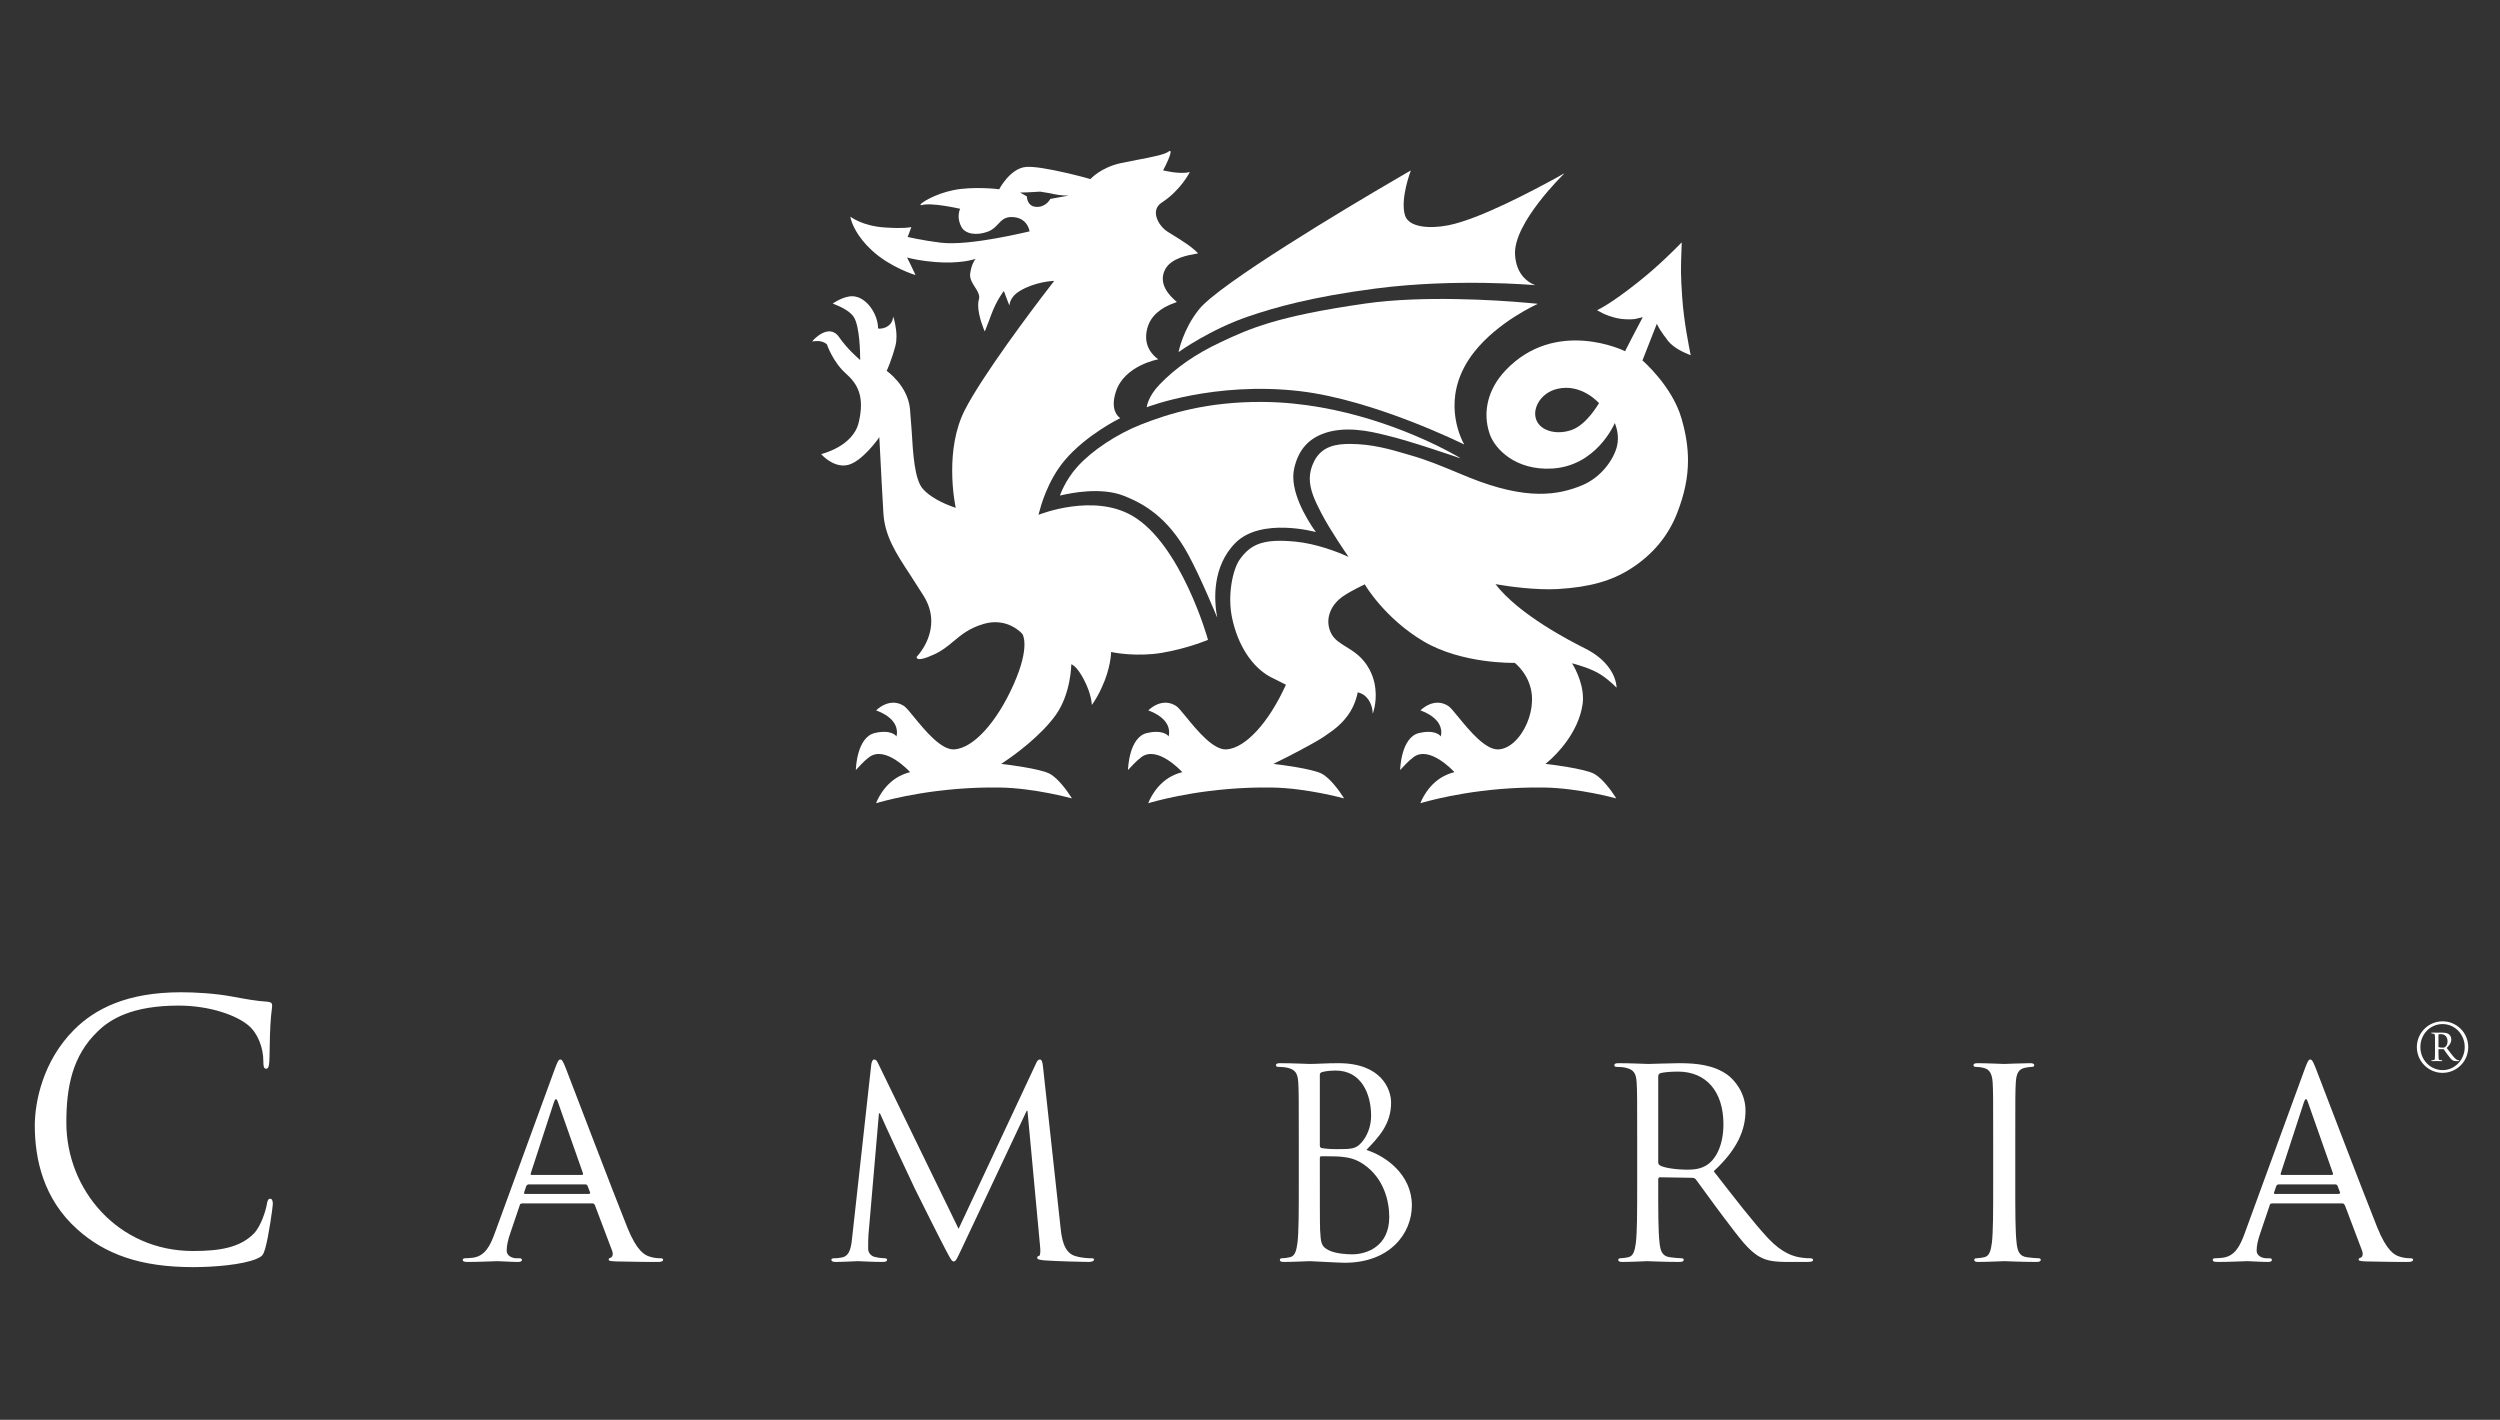 <svg width="530" height="301" viewBox="0 0 530 301" fill="none" xmlns="http://www.w3.org/2000/svg">
<rect x="0" y="0" width="530" height="301" fill="#333333" stroke="none"/>
<path d="M306.056 95.176C299.528 91.828 284.62 85.355 267.836 85.211C255.905 85.109 247.728 87.71 241.931 89.984C236.79 92.001 231.484 95.518 228.411 98.939C225.764 101.873 224.728 105.01 224.716 105.044C224.72 105.044 224.754 105.035 224.771 105.035L224.766 105.061C224.766 105.061 224.889 105.023 225.117 104.963C226.787 104.6 233.302 103.162 238.249 105.111C242.316 106.71 247.542 109.563 251.88 117.516C254.607 122.518 257.98 130.775 258.014 130.859C258.023 130.851 258.01 130.775 257.989 130.665C258.031 130.766 258.065 130.838 258.065 130.838C258.065 130.838 257.976 130.508 257.879 129.925C257.511 127.38 256.86 120.15 261.933 115.072C267.375 109.635 278.803 112.751 278.917 112.785C278.917 112.777 278.891 112.743 278.879 112.717C278.891 112.722 278.93 112.73 278.93 112.73C278.93 112.73 278.752 112.498 278.473 112.104C277.137 110.105 273.247 104.021 274.38 99.239C275.234 95.62 277.082 93.341 280.181 92.064C284.967 90.098 290.7 91.506 293.461 92.183L294.108 92.339C298.86 93.451 309.446 97.108 309.552 97.146C309.548 97.138 309.48 97.091 309.391 97.032C309.501 97.07 309.569 97.095 309.569 97.095C309.569 97.095 308.309 96.326 306.056 95.176Z" fill="white"/>
<path d="M249.854 74.646L249.964 74.566C250.032 74.519 256.602 69.797 264.885 67.006C270.178 65.218 277.999 62.943 291.575 61.176C308.656 58.948 325.258 60.444 325.428 60.457C325.423 60.449 325.377 60.423 325.309 60.394C325.381 60.398 325.428 60.407 325.428 60.407C325.428 60.407 325.288 60.373 325.051 60.28C324.07 59.819 321.428 58.339 321.187 53.955C320.819 47.258 331.499 36.916 331.609 36.811C331.592 36.815 331.537 36.84 331.457 36.883C331.524 36.815 331.566 36.773 331.566 36.773C331.566 36.773 330.915 37.153 329.816 37.766C325.368 40.189 313.666 46.471 307.007 47.769C303.011 48.547 298.64 48.196 297.862 45.656C296.792 42.18 299.063 36.24 299.088 36.181C299.08 36.181 299.041 36.206 299.016 36.215C299.029 36.185 299.037 36.16 299.037 36.16C299.037 36.16 297.667 36.955 295.406 38.282C285.457 44.07 258.492 60.208 254.184 65.59C250.806 69.818 249.893 74.468 249.88 74.515L249.854 74.646Z" fill="white"/>
<path d="M312.583 74.557C317.665 68.143 325.88 64.482 325.965 64.444C325.956 64.439 325.922 64.435 325.876 64.427C325.91 64.41 325.939 64.393 325.939 64.393C325.939 64.393 325.03 64.3 323.47 64.173C317.429 63.628 301.608 62.613 289.516 64.342C270.516 67.057 264.83 69.716 258.809 72.532C253.495 75.013 249.242 77.965 245.8 81.546C243.361 84.086 243.124 86.226 243.124 86.247L243.12 86.331L243.196 86.302C243.339 86.247 257.516 80.806 275.602 82.928C291.334 84.775 310.178 94.119 310.364 94.212C310.364 94.208 310.347 94.161 310.334 94.136C310.368 94.153 310.389 94.166 310.389 94.166C310.389 94.166 310.237 93.908 310.021 93.481C308.918 91.092 305.844 83.051 312.583 74.557Z" fill="white"/>
<path d="M320.143 127.228C318.934 126.116 317.868 124.979 317.04 123.833C317.04 123.833 317.073 123.838 317.099 123.842C317.915 124.992 318.963 126.133 320.143 127.228ZM305.519 156.007C305.498 156.096 305.481 156.16 305.481 156.16C305.481 156.16 305.468 156.147 305.464 156.143C305.485 156.117 305.502 156.071 305.519 156.007ZM291.038 151.12C291.042 151.086 291.047 151.035 291.047 150.989C291.047 151.023 291.055 151.052 291.055 151.082C291.047 151.09 291.042 151.107 291.038 151.12ZM247.825 156.007C247.8 156.096 247.783 156.16 247.783 156.16C247.783 156.16 247.77 156.147 247.77 156.143C247.787 156.117 247.804 156.067 247.825 156.007ZM338.648 65.747C338.652 65.759 338.707 65.747 338.805 65.709C338.75 65.734 338.716 65.755 338.686 65.764C338.682 65.764 338.652 65.747 338.648 65.747ZM356.507 51.461C356.49 51.465 356.481 51.516 356.473 51.554C356.473 51.537 356.473 51.52 356.473 51.499C356.481 51.486 356.503 51.465 356.507 51.461ZM333.182 91.156C331.266 91.828 329.212 91.786 327.69 91.055C326.679 90.569 325.977 89.824 325.656 88.898C325.288 87.854 325.436 86.607 326.058 85.466C326.874 83.965 328.358 82.861 330.121 82.442C335.27 81.212 338.953 85.427 338.991 85.47C338.957 85.453 336.467 90.006 333.182 91.156ZM320.756 127.774C320.887 127.888 321.014 128.002 321.145 128.116C321.014 128.002 320.887 127.888 320.756 127.774ZM351.273 68.706C351.378 68.99 352.038 70.068 352.038 70.068L352.351 70.499C352.533 70.808 352.765 71.15 353.188 71.666L353.619 72.275C354.93 73.797 356.562 74.545 358.397 75.306C358.401 75.297 358.392 75.268 358.392 75.247C358.401 75.251 358.409 75.251 358.418 75.255C358.418 75.255 358.388 75.124 358.342 74.896C358.075 73.45 356.985 68.271 356.629 63.079C356.291 58.044 356.321 57.282 356.494 52.306L356.528 51.419C356.519 51.419 356.503 51.44 356.473 51.461C356.473 51.444 356.473 51.431 356.473 51.419C356.473 51.419 356.363 51.541 356.16 51.757C355.107 52.801 351.831 56.192 347.337 59.764C341.113 64.711 338.627 65.73 338.602 65.743C338.606 65.747 338.64 65.768 338.648 65.781C338.631 65.789 338.623 65.793 338.623 65.793C338.623 65.793 338.716 65.844 338.843 65.916C339.574 66.377 342.014 67.599 344.656 67.687C346.28 67.738 346.597 67.653 347.286 67.472C347.286 67.472 348.072 67.281 348.258 67.235L348.043 67.662C347.193 69.209 344.508 74.465 344.508 74.465C344.432 74.367 329.799 67.286 319.149 78.544C315.446 82.455 314.228 87.36 315.814 91.998C316.904 95.207 321.352 99.802 329.114 99.329C338.314 98.762 342.132 90.163 342.335 89.689C342.348 89.727 342.373 89.778 342.407 89.85C342.618 90.45 343.367 92.429 342.77 94.725C342.039 97.502 339.405 101.252 335.334 102.914C330.472 104.893 323.821 106.237 311.332 101.172L308.694 100.085C305.498 98.754 302.47 97.502 299.202 96.568L297.959 96.204C294.801 95.274 290.869 94.112 286.147 94.112C283.322 94.112 280.211 94.551 278.579 97.823C277.945 99.092 277.674 100.293 277.674 101.476C277.674 103.81 278.722 106.097 280.109 108.769C282.024 112.448 285.436 117.399 285.897 118.058C285.796 118.016 285.614 117.935 285.36 117.83C283.749 117.086 279.061 115.247 274.647 114.828C268.127 114.207 265.244 115.145 262.775 118.684C261.414 120.646 260.12 126.07 261.236 131.16C262.479 136.855 265.4 141.341 269.244 143.468L272.617 145.159C272.575 145.252 272.533 145.345 272.491 145.434C268.893 153.272 264.039 158.561 260.056 158.87C257.249 159.085 253.778 154.836 251.487 152.033C250.54 150.875 249.787 149.957 249.347 149.67C246.274 147.674 243.475 150.566 243.445 150.6C243.449 150.604 243.475 150.617 243.496 150.625C243.496 150.63 243.483 150.638 243.483 150.638C243.483 150.638 243.509 150.642 243.525 150.646C243.843 150.782 245.086 151.158 246.316 152.211C248.375 153.974 247.8 155.94 247.741 156.113C247.728 156.096 247.715 156.088 247.698 156.067C247.512 155.771 246.282 154.659 243.166 155.394C239.285 156.303 239.141 163.148 239.137 163.216C239.145 163.22 239.171 163.195 239.192 163.178C239.192 163.191 239.188 163.216 239.188 163.216C239.188 163.216 239.243 163.157 239.31 163.064C239.72 162.645 240.786 161.385 241.987 160.502C245.377 157.99 250.43 163.461 250.645 163.694C250.129 163.816 249.66 163.981 249.212 164.167C245.005 165.85 243.454 170.209 243.432 170.26C243.441 170.26 243.479 170.251 243.496 170.247C243.496 170.255 243.483 170.276 243.483 170.276C243.483 170.276 243.699 170.205 244.084 170.09C246.62 169.401 256.459 166.78 269.573 166.953C276.943 167.055 284.823 169.232 284.899 169.253C284.904 169.253 284.904 169.253 284.904 169.253C284.904 169.245 284.882 169.207 284.874 169.19C284.887 169.194 284.916 169.203 284.916 169.203C284.916 169.203 284.823 169.059 284.663 168.818C284.016 167.782 282.084 165.085 280.342 164.091C278.304 162.928 270.728 162.036 269.967 161.948C270.093 161.884 270.351 161.757 270.706 161.571C272.871 160.531 278.697 157.521 280.701 156.155C283.005 154.587 284.248 153.64 285.677 151.742C287.407 149.458 287.829 146.795 287.838 146.761C287.838 146.808 288.869 146.918 289.711 147.835C290.949 149.171 291.004 150.9 291.004 151.2C291.004 151.23 291.004 151.247 291.004 151.247C291.013 151.247 291.03 151.209 291.055 151.154C291.055 151.213 291.055 151.251 291.055 151.251C291.055 151.251 291.14 151.006 291.241 150.596C291.651 149.154 292.239 145.51 290.336 141.941C288.941 139.32 287.039 138.149 285.364 137.113C284.075 136.318 282.963 135.633 282.303 134.445C280.777 131.685 281.817 128.349 284.844 126.332C286.645 125.131 289.309 123.893 289.343 123.88C289.309 123.935 293.567 131.088 301.769 135.95C309.975 140.812 321.022 140.529 321.136 140.525C321.136 140.542 324.405 143.019 324.76 147.433C325.009 150.528 323.846 154.084 321.792 156.485C320.553 157.935 319.158 158.76 317.754 158.87C314.951 159.085 311.48 154.836 309.184 152.033C308.233 150.875 307.485 149.957 307.045 149.67C303.971 147.674 301.172 150.566 301.147 150.6C301.147 150.604 301.172 150.617 301.189 150.625C301.189 150.63 301.181 150.638 301.181 150.638C301.181 150.638 301.206 150.642 301.219 150.646C301.536 150.782 302.787 151.158 304.014 152.211C306.077 153.974 305.498 155.94 305.438 156.113C305.43 156.096 305.413 156.088 305.396 156.067C305.206 155.771 303.98 154.659 300.864 155.394C296.983 156.303 296.835 163.148 296.835 163.216C296.839 163.22 296.868 163.195 296.885 163.178C296.885 163.191 296.885 163.216 296.885 163.216C296.885 163.216 296.94 163.157 297.012 163.064C297.418 162.645 298.484 161.385 299.68 160.502C303.075 157.99 308.127 163.461 308.334 163.694C307.827 163.816 307.354 163.981 306.905 164.167C302.699 165.85 301.151 170.209 301.13 170.26C301.139 170.26 301.177 170.251 301.189 170.247C301.189 170.255 301.181 170.276 301.181 170.276C301.181 170.276 301.397 170.205 301.781 170.09C304.314 169.401 314.156 166.78 327.271 166.953C334.644 167.055 342.521 169.232 342.601 169.253C342.601 169.245 342.576 169.207 342.572 169.19C342.584 169.194 342.614 169.203 342.614 169.203C342.614 169.203 342.521 169.059 342.36 168.822C341.718 167.782 339.777 165.085 338.039 164.091C335.972 162.912 328.184 162.007 327.639 161.943C327.728 161.876 327.918 161.719 328.21 161.466C329.913 160.02 334.636 155.361 335.511 149.277C335.57 148.862 335.592 148.448 335.592 148.038C335.592 144.322 333.44 140.876 333.279 140.626C333.334 140.635 333.414 140.66 333.533 140.681C334.45 140.952 337.443 141.73 339.515 143.112C341.329 144.322 342.665 145.746 342.677 145.763C342.686 145.755 342.686 145.729 342.69 145.696C342.699 145.704 342.72 145.725 342.72 145.725C342.72 145.725 342.711 145.51 342.656 145.159C342.453 143.73 341.312 140.06 335.887 137.392C333.562 136.246 321.741 130.217 317.116 123.846C317.217 123.859 317.424 123.897 317.712 123.943C319.636 124.294 325.711 125.157 330.34 124.873C337.029 124.463 341.62 123.174 345.709 120.569C350.347 117.61 353.657 113.644 355.551 108.778C357.094 104.821 357.855 101.248 357.855 97.599C357.855 94.75 357.395 91.854 356.473 88.691C354.499 81.897 348.406 76.595 348.199 76.414C348.224 76.346 351.15 68.892 351.239 68.66C351.252 68.677 351.26 68.689 351.273 68.706Z" fill="white"/>
<path d="M190.127 156.007C190.102 156.096 190.085 156.159 190.085 156.159C190.085 156.159 190.073 156.146 190.068 156.142C190.085 156.117 190.106 156.066 190.127 156.007ZM186.124 93.02C186.297 92.779 186.403 92.627 186.403 92.627C186.403 92.627 186.403 92.661 186.407 92.673C186.352 92.733 186.255 92.851 186.124 93.02ZM174.167 96.275C174.172 96.284 174.277 96.267 174.455 96.229C174.324 96.263 174.239 96.284 174.184 96.297C174.18 96.288 174.167 96.275 174.167 96.275ZM180.319 45.977C180.319 45.993 180.408 46.074 180.53 46.167C180.437 46.103 180.37 46.061 180.332 46.032C180.327 46.019 180.319 45.977 180.319 45.977ZM222.648 42.197C222.64 42.214 221.714 44.015 219.63 43.854C217.744 43.71 217.706 41.812 217.706 41.656C217.706 41.651 217.706 41.651 217.706 41.651C217.685 41.609 216.56 40.992 216.268 40.831C216.311 40.827 216.374 40.823 216.45 40.814C217.368 40.823 220.517 40.628 220.517 40.628L222.526 40.958C223.705 41.22 225.113 41.512 226.597 41.457C225.105 41.728 222.657 42.172 222.657 42.172L222.648 42.197ZM233.522 145.864C235.501 141.674 235.56 138.334 235.56 138.216C235.577 138.22 235.594 138.22 235.615 138.224C236.152 138.385 241.099 139.269 246.257 138.41C251.723 137.501 256.048 135.662 256.091 135.645C256.065 135.379 250.32 115.237 239.987 109.31C231.747 104.583 220.581 108.976 220.175 109.141C220.183 109.082 220.213 108.959 220.247 108.803C220.619 107.395 222.031 101.962 225.726 97.578C230.271 92.187 237.399 88.686 237.475 88.653C237.475 88.644 237.458 88.627 237.433 88.61C237.437 88.61 237.45 88.602 237.45 88.602C237.45 88.602 237.42 88.585 237.37 88.555C236.938 88.2 235.328 86.809 236.579 82.996C238.389 77.478 245.47 76.189 245.538 76.176C245.538 76.168 245.521 76.155 245.491 76.13C245.504 76.13 245.529 76.126 245.529 76.126C245.529 76.126 245.441 76.07 245.297 75.978C244.532 75.373 242.215 73.39 243.229 69.589C243.889 67.112 245.88 65.285 249.144 64.161C249.432 64.059 249.47 64.046 249.478 64C247.872 62.681 245.458 60.114 247.009 57.121C248.269 54.694 252.002 54.069 253.406 53.832C253.896 53.747 253.956 53.735 253.972 53.68C252.594 52.246 250.379 50.885 248.599 49.786L247.504 49.109C246.32 48.357 245.056 46.716 245.047 45.144C245.039 44.239 245.466 43.482 246.278 42.958C250.337 40.32 252.214 36.527 252.231 36.489C252.209 36.493 252.184 36.493 252.167 36.498C252.176 36.481 252.184 36.464 252.184 36.464C251.922 36.54 251.639 36.591 251.343 36.624C249.25 36.798 246.654 36.13 246.578 36.113C246.595 36.075 246.624 36.024 246.658 35.948C247.123 35.132 248.468 32.329 248.113 32.033C248.003 31.936 247.812 32.08 247.749 32.126C246.874 32.786 244.257 33.285 241.23 33.864L237.649 34.574C233.379 35.487 231.189 37.939 231.172 37.965C231.121 37.918 220.847 35.086 217.499 35.39C214.133 35.699 211.85 40.079 211.825 40.125C211.825 40.091 206.253 39.461 202.147 40.303C198.097 41.131 195.239 43.017 195.129 43.381C195.188 43.52 195.269 43.52 195.417 43.474C197.518 42.877 203.428 44.235 203.568 44.269C203.559 44.281 203.559 44.281 203.551 44.302C203.479 44.395 203.23 44.975 203.23 45.841C203.23 46.497 203.373 47.3 203.847 48.154C204.659 49.612 207.009 50.01 209.44 49.101C210.451 48.72 211.043 48.095 211.609 47.486C212.434 46.611 213.148 45.854 214.941 46.036C217.93 46.332 218.264 49.029 218.268 49.054C218.179 49.029 205.661 52.208 199.454 51.452C195.543 50.974 192.453 50.238 192.402 50.226L192.411 50.213C192.491 50.141 193.205 48.145 193.205 48.145C193.193 48.141 193.176 48.141 193.146 48.15L193.155 48.129C193.155 48.129 193.133 48.141 193.1 48.158C192.783 48.217 191.671 48.484 187.633 48.23C182.796 47.926 180.323 45.96 180.298 45.938C180.293 45.943 180.302 45.989 180.302 46.006C180.293 46.002 180.264 45.981 180.264 45.981C180.264 45.981 180.302 46.141 180.37 46.378C180.619 47.397 181.651 50.145 184.83 53.079C188.783 56.728 194.009 58.292 194.059 58.309C194.059 58.309 194.059 58.305 194.059 58.301C194.059 58.297 194.047 58.258 194.042 58.246C194.055 58.25 194.076 58.258 194.076 58.258L193.949 58.005C193.582 57.155 192.389 54.77 192.301 54.593C192.334 54.601 192.389 54.61 192.465 54.627C193.079 54.825 195.349 55.312 198.215 55.548C203.488 55.98 206.515 54.99 206.832 54.88C206.819 54.897 206.798 54.923 206.781 54.948C206.527 55.227 205.931 56.212 205.686 57.941C205.669 58.064 205.656 58.182 205.656 58.301C205.656 59.244 206.185 60.072 206.696 60.876C207.157 61.599 207.597 62.288 207.597 62.994C207.597 63.146 207.576 63.302 207.529 63.459C207.415 63.835 207.369 64.262 207.369 64.71C207.369 67.12 208.743 70.211 208.76 70.249C208.764 70.249 208.781 70.207 208.789 70.189C208.802 70.207 208.806 70.223 208.806 70.223C208.806 70.223 208.81 70.211 208.899 69.966C209.246 69.175 210.083 66.871 210.083 66.871C211.258 63.641 212.721 61.814 212.818 61.691L212.869 61.814C213.047 62.398 213.977 64.723 213.977 64.723C213.981 64.715 213.994 64.685 214.002 64.647L214.023 64.702C214.023 64.702 214.023 64.63 214.028 64.524C214.121 64.055 214.379 62.77 216.201 61.679C219.397 59.759 223.075 59.556 223.494 59.54C223.375 59.692 223.029 60.144 222.509 60.829C219.071 65.251 208.058 79.897 204.464 87.08C202.414 91.172 201.864 95.874 201.864 99.751C201.864 104.148 202.57 107.462 202.612 107.653C202.57 107.64 202.502 107.619 202.422 107.598C201.53 107.272 197.763 106.021 195.649 103.645C193.878 101.649 193.556 96.166 193.273 91.325L192.897 86.484C192.292 81.609 188.009 78.65 187.967 78.62C187.997 78.662 189.071 76.197 189.827 73.31C189.992 72.692 190.056 72.02 190.056 71.356C190.056 69.293 189.459 67.327 189.371 67.158C189.371 67.196 189.405 67.34 189.455 67.56C189.417 67.424 189.383 67.315 189.358 67.247C189.358 67.213 189.371 67.192 189.371 67.158C189.366 67.154 189.354 67.112 189.354 67.112C189.354 67.145 189.345 67.167 189.341 67.2C189.324 67.167 189.32 67.145 189.32 67.154C189.32 67.424 189.265 67.653 189.202 67.873C188.813 69.027 187.76 69.441 187.253 69.572C186.639 69.729 186.187 69.674 186.149 69.606C186.149 66.702 183.798 63.015 180.881 62.808C178.924 62.668 176.573 64.334 176.548 64.351C176.552 64.355 176.594 64.372 176.603 64.38L176.581 64.393C176.581 64.393 176.649 64.414 176.755 64.448C177.469 64.74 179.955 65.64 180.987 67.188C182.297 69.154 182.357 75.09 182.357 76.189C182.357 76.269 182.357 76.299 182.357 76.32C182.327 76.299 182.289 76.265 182.213 76.206C181.676 75.707 179.651 73.995 177.854 71.424C176.742 69.839 175.283 70.143 174.256 70.676C173.186 71.23 172.189 72.274 172.231 72.392C174.383 71.978 175.305 73.014 175.313 73.022C175.313 73.043 176.564 76.73 179.308 79.169C181.883 81.457 183.333 84.099 182.052 89.549C180.847 94.673 174.18 96.246 174.112 96.259C174.112 96.267 174.125 96.284 174.142 96.305C174.138 96.309 174.125 96.314 174.125 96.314C174.125 96.314 174.18 96.373 174.273 96.466C174.903 97.159 177.334 99.303 179.972 98.512C182.86 97.645 186.043 93.231 186.407 92.716C186.415 92.847 186.437 93.151 186.466 93.616C186.601 97.015 187.269 108.591 187.269 108.591C187.506 113.576 189.937 117.271 193.015 121.956L195.869 126.416C197.01 128.293 197.429 130.086 197.429 131.705C197.429 136.085 194.385 139.197 194.343 139.239C194.338 139.252 194.326 139.294 194.326 139.341C194.326 139.421 194.351 139.522 194.448 139.598C194.85 139.937 196.11 139.624 198.089 138.715C199.771 137.937 200.993 136.922 202.168 135.937C203.809 134.572 205.504 133.159 208.514 132.272C213.639 130.766 216.717 134.364 216.746 134.402C216.763 134.428 218.513 136.943 214.894 145.09C211.309 153.153 206.388 158.556 202.354 158.869C199.551 159.085 196.08 154.836 193.78 152.028C192.838 150.87 192.089 149.957 191.65 149.669C188.576 147.674 185.773 150.57 185.752 150.599C185.752 150.604 185.777 150.616 185.794 150.625C185.794 150.629 185.79 150.637 185.79 150.637C185.79 150.637 185.811 150.642 185.824 150.646C186.145 150.781 187.388 151.157 188.618 152.21C190.677 153.977 190.098 155.943 190.043 156.112C190.034 156.096 190.018 156.087 190.001 156.066C189.815 155.774 188.584 154.654 185.468 155.394C181.587 156.303 181.439 163.148 181.439 163.215C181.448 163.22 181.473 163.194 181.49 163.177C181.49 163.19 181.49 163.215 181.49 163.215C181.49 163.215 181.541 163.156 181.613 163.063C182.023 162.645 183.084 161.385 184.285 160.501C187.68 157.99 192.728 163.456 192.943 163.693C192.423 163.816 191.95 163.985 191.497 164.171C187.303 165.862 185.756 170.208 185.739 170.259C185.743 170.259 185.781 170.25 185.798 170.246C185.794 170.255 185.79 170.276 185.79 170.276C185.79 170.276 186.005 170.204 186.386 170.09C188.923 169.401 198.757 166.779 211.871 166.953C219.249 167.054 227.126 169.232 227.206 169.253C227.206 169.244 227.18 169.206 227.176 169.189C227.189 169.194 227.219 169.202 227.219 169.202C227.219 169.202 227.121 169.05 226.956 168.809C226.31 167.764 224.377 165.08 222.644 164.09C220.585 162.915 212.882 162.019 212.252 161.947C212.358 161.875 212.586 161.727 212.933 161.486C214.97 160.146 220.733 155.965 223.887 151.483C227.033 147.018 227.117 140.93 227.121 140.82C227.121 140.825 227.13 140.825 227.13 140.825C227.193 140.884 228.221 141.078 229.781 144.059C231.442 147.23 231.463 149.39 231.463 149.407C231.48 149.382 231.497 149.356 231.514 149.331C231.518 149.369 231.518 149.407 231.518 149.407C232.351 148.194 233.002 146.997 233.522 145.864Z" fill="white"/>
<path d="M16.371 260.604C9.162 254.14 7.378 245.663 7.378 238.607C7.378 233.626 9.086 224.93 15.698 218.313C20.159 213.857 26.923 210.36 38.368 210.36C41.34 210.36 45.501 210.584 49.145 211.257C51.969 211.777 54.349 212.225 56.726 212.369C57.546 212.44 57.694 212.745 57.694 213.185C57.694 213.785 57.47 214.673 57.322 217.349C57.174 219.801 57.174 223.89 57.098 225.006C57.022 226.118 56.874 226.566 56.43 226.566C55.91 226.566 55.834 226.046 55.834 225.006C55.834 222.105 54.645 219.057 52.713 217.425C50.109 215.193 44.389 213.185 37.848 213.185C27.963 213.185 23.355 216.089 20.755 218.613C15.326 223.818 14.066 230.43 14.066 238.011C14.066 252.208 24.991 265.213 40.897 265.213C46.469 265.213 50.853 264.54 53.83 261.496C55.39 259.86 56.353 256.592 56.578 255.252C56.726 254.436 56.874 254.14 57.322 254.14C57.694 254.14 57.842 254.66 57.842 255.252C57.842 255.772 56.95 262.236 56.206 264.765C55.762 266.181 55.614 266.325 54.273 266.925C51.301 268.109 45.653 268.629 40.897 268.629C29.748 268.629 22.239 265.881 16.371 260.604Z" fill="white"/>
<path d="M224.847 260.343C225.071 262.351 225.46 265.471 227.861 266.253C229.476 266.752 230.926 266.752 231.484 266.752C231.759 266.752 231.928 266.811 231.928 267.035C231.928 267.365 231.425 267.534 230.757 267.534C229.531 267.534 223.511 267.365 221.447 267.2C220.166 267.09 219.887 266.925 219.887 266.642C219.887 266.422 220.001 266.308 220.276 266.253C220.555 266.198 220.615 265.251 220.5 264.245L217.824 235.483H217.659L204.003 264.469C202.832 266.925 202.663 267.424 202.164 267.424C201.775 267.424 201.492 266.866 200.435 264.862C198.985 262.127 194.195 252.487 193.916 251.929C193.412 250.927 187.168 237.546 186.559 236.041H186.335L184.103 261.907C184.048 262.799 184.048 263.801 184.048 264.748C184.048 265.581 184.661 266.308 185.494 266.477C186.445 266.701 187.278 266.752 187.616 266.752C187.836 266.752 188.06 266.866 188.06 267.035C188.06 267.424 187.726 267.534 187.058 267.534C184.995 267.534 182.318 267.365 181.875 267.365C181.371 267.365 178.695 267.534 177.19 267.534C176.636 267.534 176.243 267.424 176.243 267.035C176.243 266.866 176.522 266.752 176.801 266.752C177.245 266.752 177.634 266.752 178.471 266.587C180.31 266.253 180.479 264.08 180.703 261.958L184.716 225.619C184.826 225.006 184.995 224.617 185.329 224.617C185.667 224.617 185.887 224.837 186.166 225.45L203.221 260.512L219.613 225.505C219.832 225.006 220.052 224.617 220.445 224.617C220.834 224.617 221.003 225.061 221.113 226.118L224.847 260.343Z" fill="white"/>
<path d="M279.805 245.52C279.805 245.241 279.919 245.126 280.143 245.126C280.976 245.126 283.766 245.126 284.485 245.241C285.829 245.406 287.22 245.575 289.114 246.856C293.406 249.807 294.522 254.66 294.522 258.005C294.522 264.3 289.668 265.919 286.662 265.919C285.656 265.919 283.263 265.805 281.758 265.086C280.029 264.245 280.029 263.467 279.86 260.736C279.805 259.899 279.805 252.99 279.805 248.695V245.52ZM275.344 251.367C275.344 256.719 275.344 261.125 275.065 263.467C274.841 265.086 274.566 266.308 273.454 266.532C272.951 266.642 272.283 266.752 271.78 266.752C271.446 266.752 271.332 266.925 271.332 267.09C271.332 267.424 271.611 267.534 272.224 267.534C273.898 267.534 277.407 267.365 277.691 267.365C278.135 267.365 283.817 267.703 285.102 267.703C294.632 267.703 299.316 261.518 299.316 255.552C299.316 249.029 293.795 245.072 289.668 243.79C292.294 241.055 294.911 238.328 294.911 233.758C294.911 230.967 292.903 225.395 283.766 225.395C281.2 225.395 279.027 225.56 277.687 225.56C277.407 225.56 273.898 225.395 271.391 225.395C270.774 225.395 270.499 225.505 270.499 225.839C270.499 226.063 270.723 226.177 270.943 226.177C271.446 226.177 272.393 226.232 272.837 226.342C274.676 226.731 275.124 227.623 275.234 229.521C275.344 231.306 275.344 232.866 275.344 241.558V251.367ZM279.805 227.847C279.805 227.513 279.974 227.344 280.473 227.234C281.365 227.01 282.536 226.955 283.153 226.955C288.611 226.955 290.675 231.914 290.675 236.544C290.675 238.831 289.842 240.839 288.671 242.175C287.499 243.511 286.721 243.621 283.593 243.621C281.534 243.621 280.532 243.456 280.198 243.397C279.919 243.287 279.805 243.177 279.805 242.784V227.847Z" fill="white"/>
<path d="M347.083 251.367C347.083 256.719 347.083 261.125 346.804 263.467C346.58 265.086 346.305 266.308 345.189 266.532C344.69 266.642 344.017 266.752 343.519 266.752C343.185 266.752 343.07 266.925 343.07 267.09C343.07 267.424 343.349 267.534 343.963 267.534C345.633 267.534 349.146 267.365 349.201 267.365C349.48 267.365 352.993 267.534 356.058 267.534C356.671 267.534 356.951 267.365 356.951 267.09C356.951 266.925 356.841 266.752 356.502 266.752C356.003 266.752 354.777 266.642 353.995 266.532C352.325 266.308 351.987 265.086 351.822 263.467C351.543 261.125 351.543 256.719 351.543 251.367V250.031C351.543 249.756 351.657 249.583 351.936 249.583L358.79 249.697C359.124 249.697 359.293 249.807 359.517 250.031C360.629 251.481 363.25 255.214 365.592 258.284C368.767 262.461 370.721 265.192 373.114 266.477C374.564 267.255 375.959 267.534 379.079 267.534H383.036C384.043 267.534 384.372 267.424 384.372 267.09C384.372 266.925 384.153 266.752 383.874 266.752C383.54 266.752 382.757 266.752 381.7 266.587C380.305 266.363 377.908 265.75 374.898 262.575C371.668 259.116 367.875 254.157 363.305 248.302C368.319 243.681 370.048 239.554 370.048 235.432C370.048 231.585 367.596 228.849 366.205 227.847C363.25 225.729 359.517 225.395 356.003 225.395C354.274 225.395 350.038 225.56 349.425 225.56C349.146 225.56 345.633 225.395 343.13 225.395C342.512 225.395 342.238 225.505 342.238 225.839C342.238 226.063 342.457 226.177 342.681 226.177C343.185 226.177 344.127 226.232 344.576 226.342C346.415 226.731 346.863 227.623 346.973 229.521C347.083 231.306 347.083 232.866 347.083 241.558V251.367ZM351.543 228.181C351.543 227.847 351.712 227.623 351.987 227.513C352.549 227.344 354.05 227.179 355.724 227.179C361.69 227.179 365.368 231.361 365.368 238.328C365.368 242.56 363.918 245.575 361.969 246.911C360.688 247.807 359.124 247.972 357.788 247.972C355.331 247.972 352.769 247.583 351.936 247.08C351.657 246.911 351.543 246.687 351.543 246.408V228.181Z" fill="white"/>
<path d="M427.239 251.367C427.239 256.719 427.239 261.125 427.518 263.467C427.687 265.086 428.021 266.308 429.691 266.532C430.473 266.642 431.699 266.752 432.202 266.752C432.536 266.752 432.642 266.925 432.642 267.09C432.642 267.365 432.367 267.534 431.754 267.534C428.689 267.534 425.176 267.365 424.897 267.365C424.618 267.365 421.109 267.534 419.434 267.534C418.821 267.534 418.542 267.424 418.542 267.09C418.542 266.925 418.656 266.752 418.99 266.752C419.489 266.752 420.161 266.642 420.66 266.532C421.777 266.308 422.056 265.086 422.28 263.467C422.554 261.125 422.554 256.719 422.554 251.367V241.558C422.554 232.866 422.554 231.306 422.445 229.521C422.335 227.623 421.777 226.68 420.55 226.401C419.937 226.232 419.21 226.177 418.821 226.177C418.601 226.177 418.377 226.063 418.377 225.839C418.377 225.505 418.656 225.395 419.269 225.395C421.109 225.395 424.618 225.56 424.897 225.56C425.176 225.56 428.689 225.395 430.363 225.395C430.972 225.395 431.255 225.505 431.255 225.839C431.255 226.063 431.031 226.177 430.807 226.177C430.414 226.177 430.084 226.232 429.412 226.342C427.907 226.621 427.463 227.568 427.349 229.521C427.239 231.306 427.239 232.866 427.239 241.558V251.367Z" fill="white"/>
<path d="M496.06 252.973C496.014 253.067 495.866 253.117 495.866 253.117H482.269C482.269 253.117 482.125 253.117 482.1 253.02C482.095 252.995 482.087 252.94 482.079 252.868L482.531 251.536C482.641 251.257 482.81 251.092 483.085 251.092H495.071C495.35 251.092 495.46 251.206 495.574 251.426L496.107 252.838C496.102 252.864 496.094 252.91 496.06 252.973ZM483.533 248.695L488.441 233.648C488.716 232.807 488.995 232.807 489.274 233.648L494.568 248.695C494.627 248.919 494.627 249.088 494.344 249.088H483.702C483.533 249.088 483.423 248.974 483.533 248.695ZM511.014 266.752C510.456 266.752 509.619 266.701 508.782 266.422C507.611 266.084 505.996 265.192 503.987 260.233C500.588 251.76 491.836 228.739 490.999 226.621C490.331 224.896 490.111 224.617 489.773 224.617C489.439 224.617 489.219 224.947 488.547 226.79L475.897 261.404C474.895 264.19 473.779 266.308 471.213 266.642C470.769 266.701 469.991 266.752 469.598 266.752C469.319 266.752 469.099 266.866 469.099 267.09C469.099 267.424 469.429 267.534 470.156 267.534C472.773 267.534 475.838 267.365 476.455 267.365C477.064 267.365 479.466 267.534 480.798 267.534C481.301 267.534 481.639 267.424 481.639 267.09C481.639 266.866 481.47 266.752 481.081 266.752H480.523C479.576 266.752 478.405 266.253 478.405 265.141C478.405 264.135 478.684 262.799 479.187 261.404L481.258 255.278C481.284 255.257 481.313 255.231 481.326 255.223C481.423 255.172 481.618 255.125 481.618 255.125H496.639C496.639 255.125 496.834 255.172 496.906 255.223C496.978 255.269 497.126 255.561 497.126 255.561L497.138 255.565L500.757 265.141C501.091 266.029 500.757 266.532 500.423 266.642C500.199 266.701 500.03 266.811 500.03 267.035C500.03 267.365 500.643 267.365 501.704 267.424C505.547 267.534 509.619 267.534 510.456 267.534C511.069 267.534 511.572 267.424 511.572 267.09C511.572 266.811 511.348 266.752 511.014 266.752Z" fill="white"/>
<path d="M125.086 252.973C125.035 253.067 124.892 253.117 124.892 253.117H111.295C111.295 253.117 111.151 253.117 111.126 253.02C111.117 252.99 111.109 252.914 111.1 252.83L111.536 251.536C111.65 251.257 111.815 251.092 112.094 251.092H124.076C124.355 251.092 124.469 251.206 124.579 251.426L125.124 252.864C125.116 252.893 125.107 252.931 125.086 252.973ZM112.538 248.695L117.442 233.648C117.725 232.807 118.004 232.807 118.283 233.648L123.577 248.695C123.632 248.919 123.632 249.088 123.353 249.088H112.707C112.538 249.088 112.428 248.974 112.538 248.695ZM140.023 266.752C139.461 266.752 138.628 266.701 137.791 266.422C136.62 266.084 135.005 265.192 132.996 260.233C129.597 251.76 120.845 228.739 120.008 226.621C119.34 224.896 119.116 224.617 118.782 224.617C118.448 224.617 118.224 224.947 117.556 226.79L104.902 261.404C103.896 264.19 102.784 266.308 100.222 266.642C99.774 266.701 98.992 266.752 98.603 266.752C98.328 266.752 98.104 266.866 98.104 267.09C98.104 267.424 98.438 267.534 99.161 267.534C101.782 267.534 104.847 267.365 105.46 267.365C106.073 267.365 108.47 267.534 109.806 267.534C110.31 267.534 110.644 267.424 110.644 267.09C110.644 266.866 110.479 266.752 110.086 266.752H109.527C108.585 266.752 107.414 266.253 107.414 265.141C107.414 264.135 107.688 262.799 108.191 261.404L110.259 255.299C110.297 255.265 110.331 255.231 110.352 255.223C110.449 255.172 110.639 255.125 110.639 255.125H125.665C125.665 255.125 125.86 255.172 125.932 255.223C125.987 255.257 126.084 255.434 126.126 255.514L129.762 265.141C130.1 266.029 129.762 266.532 129.428 266.642C129.208 266.701 129.039 266.811 129.039 267.035C129.039 267.365 129.652 267.365 130.709 267.424C134.556 267.534 138.628 267.534 139.461 267.534C140.078 267.534 140.577 267.424 140.577 267.09C140.577 266.811 140.353 266.752 140.023 266.752Z" fill="white"/>
<path d="M516.954 219.294C517.068 219.239 517.402 219.239 517.487 219.239C518.392 219.239 518.882 219.894 518.882 220.757C518.882 221.357 518.658 221.759 518.379 221.958C518.18 222.097 518.016 222.11 517.821 222.11C517.512 222.11 517.123 222.055 516.954 221.958V219.294ZM516.219 222.638C516.219 223.615 516.219 224.046 516.189 224.338C516.16 224.731 516.079 224.756 515.589 224.769C515.492 224.769 515.437 224.811 515.437 224.871C515.437 224.921 515.492 224.964 515.563 224.964H515.813C515.923 224.964 516.565 224.938 516.608 224.938C516.65 224.938 517.233 224.964 517.331 224.964H517.597C517.694 224.964 517.737 224.921 517.753 224.854C517.737 224.782 517.694 224.756 517.614 224.756C517.457 224.756 517.178 224.769 517.081 224.659C517.009 224.575 516.954 224.49 516.954 223.112V222.431H518.075C518.252 222.693 518.586 223.196 518.925 223.64C519.364 224.241 519.673 224.63 520.007 224.811C520.273 224.951 520.662 224.964 520.984 224.964H521.178C521.318 224.964 521.347 224.921 521.347 224.883C521.347 224.824 521.318 224.769 521.203 224.769C520.874 224.769 520.595 224.49 520.354 224.253C519.884 223.767 519.364 222.998 518.7 222.165C519.491 221.387 519.673 220.884 519.673 220.338C519.673 219.768 519.364 219.421 519.132 219.239C518.967 219.112 518.574 218.905 517.572 218.905C517.094 218.905 516.887 218.93 516.608 218.93C516.565 218.93 515.923 218.905 515.83 218.905H515.589C515.492 218.905 515.424 218.93 515.424 218.985C515.424 219.057 515.466 219.1 515.551 219.1C515.978 219.112 516.176 219.197 516.202 219.531C516.231 219.877 516.219 220.283 516.219 221.23V222.638ZM517.821 227.445C520.831 227.445 523.267 225.006 523.267 221.996C523.267 218.947 520.831 216.521 517.834 216.521C514.824 216.521 512.388 218.947 512.371 221.996C512.388 225.006 514.824 227.445 517.821 227.445ZM517.863 226.862C515.158 226.862 513.099 224.617 513.124 221.983C513.099 219.307 515.158 217.104 517.834 217.104C520.455 217.104 522.531 219.307 522.518 221.983C522.531 224.617 520.455 226.862 517.863 226.862Z" fill="white"/>
</svg>
